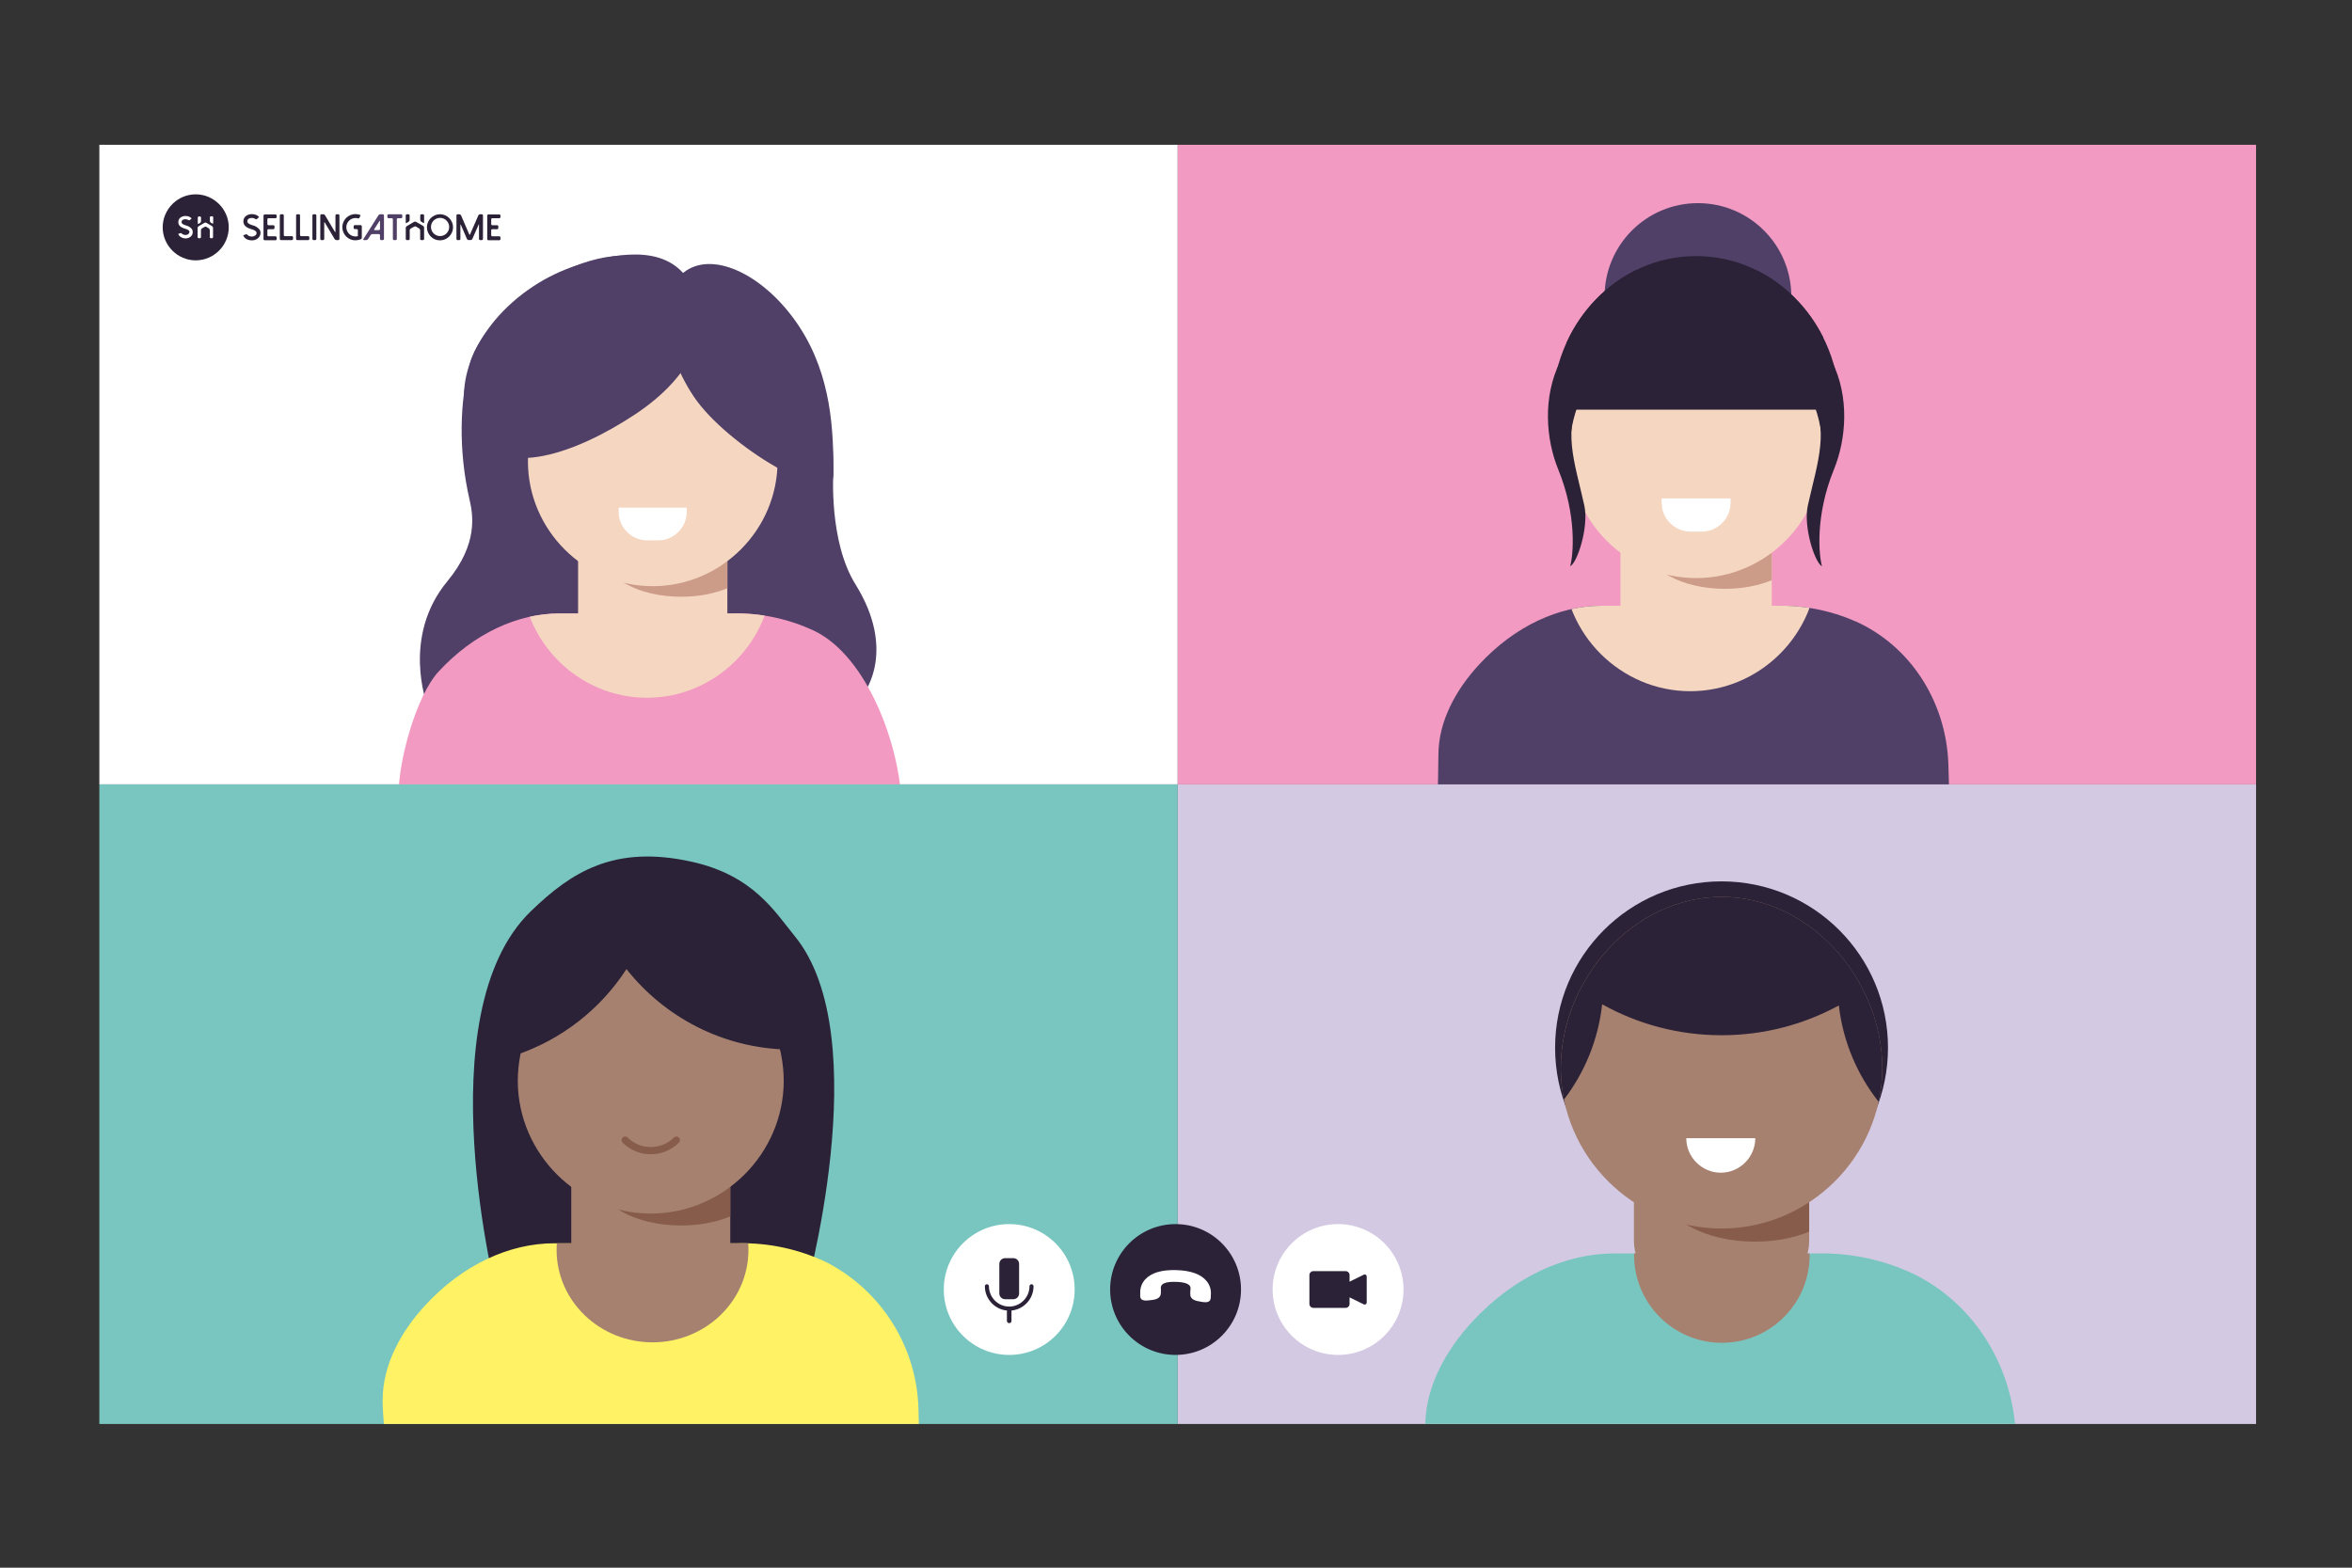 <svg xmlns="http://www.w3.org/2000/svg" xmlns:xlink="http://www.w3.org/1999/xlink" xmlns:serif="http://www.serif.com/" width="100%" height="100%" viewBox="0 0 1200 800" xml:space="preserve" style="fill-rule:evenodd;clip-rule:evenodd;stroke-linecap:round;stroke-miterlimit:10;"><rect x="0" y="0" width="1200" height="800" fill="#333333" stroke="none"/> <g transform="matrix(1,0,0,1,-3928,-2235)"> <g id="VISUELS-paysage" serif:id="VISUELS paysage" transform="matrix(0.968,0,0,1.205,1888.97,678.373)"> <rect x="2107" y="1292" width="1240" height="664" style="fill:none;"></rect> <g transform="matrix(1.773,0,0,1.424,237.116,989.299)"> <g id="_06" serif:id="06"> <g id="Groupe_726"> <g id="Groupe_716"> <g id="Groupe_715"> <g id="Groupe_714"> <g id="Groupe_696"> <g id="Groupe_689"> <g id="Rectangle_650" transform="matrix(1,0,0,1,1083.86,255.496)"> <rect x="0" y="0" width="320.57" height="190.213" style="fill:white;"></rect> </g> <g id="Groupe_688"> <path id="Trac&#xE9;_280" d="M1247.78,386.711C1244.64,386.716 1241.63,385.47 1239.41,383.252C1239.21,383.052 1239.1,382.779 1239.1,382.496C1239.1,381.909 1239.58,381.427 1240.17,381.427C1240.45,381.427 1240.73,381.54 1240.92,381.74C1244.69,385.496 1250.87,385.496 1254.64,381.74C1254.84,381.54 1255.11,381.427 1255.39,381.427C1255.98,381.427 1256.46,381.909 1256.46,382.496C1256.46,382.779 1256.35,383.052 1256.15,383.252C1253.93,385.472 1250.92,386.717 1247.78,386.711Z" style="fill:rgb(245,215,193);fill-rule:nonzero;"></path> <g id="Groupe_485"> <path id="Trac&#xE9;_391" d="M1181.38,422.3C1181.16,421.644 1173.73,401.745 1187.28,385.345C1196.61,374.07 1194.92,365.445 1193.88,360.88C1190.56,346.422 1190.97,331.432 1194.06,320.401C1199.09,302.47 1237.14,276.668 1255.94,294.38C1255.94,294.38 1301.43,286.727 1302.08,352.764C1302.08,352.764 1300.61,373.311 1308.64,386.22C1320.89,405.9 1311.27,418.364 1311.27,418.364L1181.38,422.3Z" style="fill:rgb(80,64,103);fill-rule:nonzero;"></path> <g id="Groupe_433"> <g id="Groupe_428"> <path id="Trac&#xE9;_277" d="M1255.34,568.909C1162.76,571.752 1172.8,477.827 1172.81,448.63C1172.81,438.709 1178,419.423 1184.73,412.13C1195.14,400.855 1208.16,394.869 1220.69,394.869L1271.95,394.869C1280.5,394.673 1288.98,396.496 1296.69,400.19C1312.23,407.945 1321.73,433.97 1322.33,451.321C1324.56,516.083 1315.07,567.074 1255.34,568.909Z" style="fill:rgb(242,154,194);fill-rule:nonzero;"></path> <g id="Groupe_685"> <g id="Groupe_684"> <clipPath id="_clip1"> <path d="M1255.34,568.909C1162.76,571.752 1172.8,482.827 1172.81,453.63C1172.81,443.709 1178,419.423 1184.73,412.13C1195.14,400.855 1208.16,394.869 1220.69,394.869L1271.95,394.869C1280.5,394.673 1288.98,396.496 1296.69,400.19C1312.23,407.945 1321.73,438.97 1322.33,456.321C1324.56,521.083 1315.07,567.074 1255.34,568.909Z"></path> </clipPath> <g clip-path="url(#_clip1)"> <g id="Groupe_427"> <path id="Trac&#xE9;_287" d="M1246.66,345.391C1267.11,345.391 1283.93,362.218 1283.93,382.667C1283.93,403.116 1267.11,419.943 1246.66,419.943C1226.21,419.943 1209.38,403.116 1209.38,382.667C1209.38,362.218 1226.21,345.391 1246.66,345.391Z" style="fill:rgb(245,215,193);fill-rule:nonzero;"></path> </g> </g> </g> </g> </g> <g id="Groupe_430"> <g id="Rectangle_378" transform="matrix(1,0,0,1,1226.18,373.888)"> <rect x="0" y="0" width="44.368" height="28.335" style="fill:rgb(245,215,193);"></rect> </g> <g id="Ellipse_215" transform="matrix(1,0,0,1,-3123.57,-2112.47)"> <path d="M4394.12,2499.85C4390.29,2501.44 4385.53,2502.38 4380.37,2502.38C4367.71,2502.38 4357.44,2496.71 4357.44,2489.73C4357.44,2488.56 4357.72,2487.43 4358.26,2486.36L4370.66,2486.36C4369.55,2487.34 4368.9,2488.49 4368.9,2489.73C4368.9,2493.22 4374.04,2496.05 4380.37,2496.05C4386.69,2496.05 4391.83,2493.22 4391.83,2489.73C4391.83,2488.49 4391.19,2487.34 4390.07,2486.36L4394.12,2486.36L4394.12,2499.85Z" style="fill:rgb(204,156,137);"></path> </g> </g> <path id="Trac&#xE9;_279" d="M1285.47,349.659C1285.47,370.011 1268.72,386.759 1248.37,386.759C1228.01,386.759 1211.27,370.011 1211.27,349.659C1211.27,329.168 1227.88,310.033 1248.37,310.033C1268.85,310.033 1285.47,329.168 1285.47,349.659Z" style="fill:rgb(245,215,193);fill-rule:nonzero;"></path> </g> <path id="Trac&#xE9;_393" d="M1259.01,295.7C1267.39,308.4 1260.89,323.939 1243.05,335.716C1225.21,347.493 1204.05,354.651 1195.66,341.952C1187.27,329.253 1194.94,309.412 1212.78,297.635C1216.77,294.986 1221.1,292.894 1225.65,291.418C1239.86,286.858 1252.59,285.968 1259.01,295.7Z" style="fill:rgb(80,64,103);fill-rule:nonzero;"></path> <path id="Trac&#xE9;_394" d="M1302.09,353.424C1302.09,363.815 1270.28,345.073 1260.45,330.194C1250.63,315.315 1249.7,298.61 1258.37,292.885C1267.04,287.16 1282.03,294.585 1291.86,309.461C1301.68,324.337 1302.09,340.96 1302.09,353.424Z" style="fill:rgb(80,64,103);fill-rule:nonzero;"></path> <path id="Rectangle_444" d="M1238.26,363.409L1258.47,363.409L1258.47,364.693C1258.47,369.322 1254.66,373.13 1250.03,373.131L1246.7,373.131C1242.07,373.13 1238.26,369.322 1238.26,364.693L1238.26,363.409Z" style="fill:white;fill-rule:nonzero;"></path> </g> </g> </g> <g id="Rectangle_653" transform="matrix(1,0,0,1,1404.43,255.496)"> <rect x="0" y="0" width="320.57" height="190.213" style="fill:rgb(242,154,194);"></rect> </g> <g id="Groupe_485-2"> <g id="Ellipse_212" transform="matrix(1,0,0,1,1531.33,272.849)"> <circle cx="27.756" cy="27.756" r="27.756" style="fill:rgb(80,64,103);"></circle> </g> <g id="Groupe_433-2"> <g id="Ellipse_213" transform="matrix(1,0,0,1,1515.73,288.591)"> <ellipse cx="42.807" cy="45.687" rx="42.807" ry="45.687" style="fill:rgb(43,34,55);"></ellipse> </g> <g id="Groupe_428-2"> <path id="Trac&#xE9;_277-2" d="M1565.61,569.024C1471.75,571.906 1481.93,466.542 1481.93,436.941C1481.93,426.882 1487.2,417.468 1494.02,410.078C1504.58,398.648 1517.78,392.578 1530.48,392.578L1582.45,392.578C1591.12,392.379 1599.72,394.227 1607.54,397.973C1623.29,405.835 1632.92,422.082 1633.53,439.673C1635.79,505.328 1626.17,567.164 1565.61,569.024Z" style="fill:rgb(80,64,103);fill-rule:nonzero;"></path> <g id="Groupe_691"> <g id="Groupe_690"> <clipPath id="_clip2"> <path d="M1565.61,569.024C1471.75,571.906 1481.93,466.542 1481.93,436.941C1481.93,426.882 1487.2,417.468 1494.02,410.078C1504.58,398.648 1517.78,392.578 1530.48,392.578L1582.45,392.578C1591.12,392.379 1599.72,394.227 1607.54,397.973C1623.29,405.835 1632.92,422.082 1633.53,439.673C1635.79,505.328 1626.17,567.164 1565.61,569.024Z"></path> </clipPath> <g clip-path="url(#_clip2)"> <g id="Groupe_427-2"> <path id="Trac&#xE9;_287-2" d="M1556.81,342.411C1577.54,342.411 1594.6,359.471 1594.6,380.203C1594.6,400.935 1577.54,417.995 1556.81,417.995C1536.08,417.995 1519.02,400.935 1519.02,380.203C1519.02,359.471 1536.08,342.411 1556.81,342.411Z" style="fill:rgb(245,215,193);fill-rule:nonzero;"></path> </g> </g> </g> </g> </g> <g id="Groupe_430-2"> <g id="Rectangle_378-2" transform="matrix(1,0,0,1,1536.05,371.302)"> <rect x="0" y="0" width="44.982" height="28.728" style="fill:rgb(245,215,193);"></rect> </g> <g id="Ellipse_215-2" transform="matrix(1,0,0,1,-3123.57,-2112.47)"> <path d="M4704.61,2497.45C4700.72,2499.06 4695.89,2500.02 4690.66,2500.02C4677.83,2500.02 4667.41,2494.27 4667.41,2487.19C4667.41,2486.01 4667.7,2484.86 4668.25,2483.78L4704.61,2483.78L4704.61,2497.45Z" style="fill:rgb(204,156,137);"></path> </g> </g> <path id="Trac&#xE9;_279-2" d="M1596.16,346.738C1596.16,367.374 1579.18,384.354 1558.54,384.354C1537.9,384.354 1520.92,367.374 1520.92,346.738C1520.92,325.964 1537.77,306.563 1558.54,306.563C1579.31,306.563 1596.16,325.964 1596.16,346.738Z" style="fill:rgb(245,215,193);fill-rule:nonzero;"></path> <g id="Ellipse_2131" serif:id="Ellipse_213" transform="matrix(1,0,0,1,-3123.57,-2112.47)"> <path d="M4699.91,2405.19C4708.43,2409.36 4715.45,2416.43 4719.87,2425.21L4719.87,2446.73L4643.63,2446.73L4643.63,2426.74C4647.97,2417.25 4655.31,2409.6 4664.32,2405.19L4699.91,2405.19Z" style="fill:rgb(43,34,55);"></path> </g> <path id="Rectangle_444-2" d="M1548.3,360.679L1568.79,360.679L1568.79,361.979C1568.78,366.672 1564.92,370.534 1560.23,370.534L1556.86,370.534C1552.16,370.534 1548.3,366.672 1548.3,361.979L1548.3,360.679Z" style="fill:white;fill-rule:nonzero;"></path> </g> <path id="Trac&#xE9;_299" d="M1598.9,319.883C1604.2,330.445 1603.19,343.039 1599.5,352.067C1593.92,365.732 1595.02,377.467 1595.95,380.8C1593.95,380.025 1590.32,369.216 1591.76,362.737C1594.67,349.609 1598.51,340.088 1592.16,328.724" style="fill:rgb(43,34,55);fill-rule:nonzero;"></path> <path id="Trac&#xE9;_300" d="M1518.16,319.883C1512.86,330.445 1513.87,343.039 1517.56,352.067C1523.14,365.732 1522.04,377.467 1521.11,380.8C1523.11,380.025 1526.74,369.216 1525.3,362.737C1522.39,349.609 1518.55,340.088 1524.9,328.724" style="fill:rgb(43,34,55);fill-rule:nonzero;"></path> </g> </g> <g id="Groupe_713"> <g id="Groupe_704"> <g id="Rectangle_655" transform="matrix(1,0,0,1,1083.86,445.709)"> <rect x="0" y="0" width="320.57" height="190.213" style="fill:rgb(121,198,192);"></rect> </g> <g id="Groupe_703"> <g id="Groupe_426"> <path id="Trac&#xE9;_273" d="M1293.32,598.6L1202.25,598.6C1202.25,598.6 1180.39,514.019 1212.2,483.363C1224.1,471.891 1236.82,463.511 1260.14,468.753C1278.41,472.861 1284.75,483.742 1290.48,490.698C1315.35,520.881 1293.32,598.6 1293.32,598.6Z" style="fill:rgb(43,34,55);fill-rule:nonzero;"></path> <g id="Groupe_436"> <g id="Trac&#xE9;_275" transform="matrix(1,0,0,1,-3123.57,-2112.47)"> <path d="M4292.01,2748.39C4291.77,2745.72 4291.65,2743.33 4291.65,2741.27C4291.65,2730.7 4297.17,2720.81 4304.35,2713.04C4315.44,2701.03 4329.32,2694.65 4342.66,2694.65L4397.27,2694.65C4406.38,2694.44 4415.41,2696.39 4423.63,2700.32C4440.05,2708.81 4450.55,2725.66 4450.94,2744.14C4450.99,2745.56 4451.03,2746.98 4451.04,2748.39L4292.01,2748.39Z" style="fill:rgb(255,242,101);fill-rule:nonzero;"></path> </g> <g id="Groupe_698"> <g id="Groupe_697"> <clipPath id="_clip3"> <path d="M1256,767.587C1195.73,767.587 1168.07,659.896 1168.08,628.794C1168.08,618.224 1173.6,608.341 1180.78,600.568C1191.87,588.554 1205.74,582.178 1219.09,582.178L1273.7,582.178C1282.81,581.97 1291.84,583.912 1300.06,587.848C1316.48,596.338 1326.98,613.184 1327.37,631.664C1329.75,700.659 1295.26,767.587 1256,767.587Z"></path> </clipPath> <g clip-path="url(#_clip3)"> <g transform="matrix(1,0,0,1,1219.79,556.65)"> <g id="Groupe_424"> <ellipse id="Ellipse_211" cx="28.516" cy="27.494" rx="28.516" ry="27.494" style="fill:rgb(167,129,112);"></ellipse> </g> </g> </g> </g> </g> </g> <g id="Ellipse_206" transform="matrix(1,0,0,1,1204.75,467.915)"> <circle cx="43.032" cy="43.032" r="43.032" style="fill:rgb(43,34,55);"></circle> </g> <g id="Groupe_421"> <g id="Rectangle_375" transform="matrix(1,0,0,1,1224.15,559.819)"> <path d="M47.268,2.384C47.268,1.068 46.2,0 44.884,0L2.384,0C1.068,0 0,1.068 0,2.384L0,27.803C0,29.119 1.068,30.187 2.384,30.187L44.884,30.187C46.2,30.187 47.268,29.119 47.268,27.803L47.268,2.384Z" style="fill:rgb(167,129,112);"></path> </g> <g id="Ellipse_207" transform="matrix(1,0,0,1,-3123.57,-2112.47)"> <path d="M4356.78,2672.29L4390.9,2672.29C4393.16,2672.29 4394.99,2674.13 4394.99,2676.38L4394.99,2686.66C4390.91,2688.35 4385.83,2689.36 4380.33,2689.36C4366.85,2689.36 4355.91,2683.32 4355.91,2675.88C4355.91,2674.64 4356.21,2673.43 4356.78,2672.29Z" style="fill:rgb(135,92,75);"></path> </g> </g> <path id="Trac&#xE9;_274" d="M1287.31,534.008C1287.2,555.617 1269.39,573.337 1247.78,573.337C1226.17,573.337 1208.36,555.617 1208.25,534.008C1208.25,512.178 1225.95,491.79 1247.78,491.79C1269.61,491.79 1287.31,512.18 1287.31,534.008Z" style="fill:rgb(167,129,112);fill-rule:nonzero;"></path> <g id="Ellipse_208" transform="matrix(1,0,0,1,-3123.57,-2112.47)"> <path d="M4331.12,2638.71C4329.31,2633.96 4328.32,2628.8 4328.32,2623.42C4328.32,2599.67 4347.6,2580.39 4371.35,2580.39C4395.1,2580.39 4414.39,2599.67 4414.39,2623.42C4414.39,2628.18 4413.61,2632.76 4412.18,2637.04C4392.71,2636.64 4375.4,2627.37 4364.13,2613.11C4356.43,2625.01 4344.82,2634.15 4331.12,2638.71Z" style="fill:rgb(43,34,55);"></path> </g> <path id="Trac&#xE9;_280-2" d="M1247.78,555.711C1244.64,555.716 1241.63,554.47 1239.41,552.252C1239.21,552.052 1239.1,551.779 1239.1,551.496C1239.1,550.909 1239.58,550.427 1240.17,550.427C1240.45,550.427 1240.73,550.54 1240.92,550.74C1244.69,554.496 1250.87,554.496 1254.64,550.74C1254.84,550.54 1255.11,550.427 1255.39,550.427C1255.98,550.427 1256.46,550.909 1256.46,551.496C1256.46,551.779 1256.35,552.052 1256.15,552.252C1253.93,554.472 1250.92,555.717 1247.78,555.711Z" style="fill:rgb(135,92,75);fill-rule:nonzero;"></path> </g> </g> </g> <g id="Groupe_712"> <g id="Rectangle_658" transform="matrix(1,0,0,1,1404.43,445.709)"> <rect x="0" y="0" width="320.57" height="190.213" style="fill:rgb(211,201,226);"></rect> </g> <g id="Groupe_711"> <g id="Groupe_483"> <g id="Groupe_482"> <g id="Ellipse_255" transform="matrix(1,0,0,1,1516.62,474.55)"> <circle cx="49.48" cy="49.48" r="49.48" style="fill:rgb(43,34,55);"></circle> </g> <g id="Groupe_477"> <g id="Trac&#xE9;_294" transform="matrix(1,0,0,1,-3123.57,-2112.47)"> <path d="M4601.6,2748.39C4601.82,2736.99 4607.84,2726.34 4615.59,2717.94C4627.82,2704.7 4643.11,2697.67 4657.82,2697.67L4718.02,2697.67C4728.06,2697.44 4738.02,2699.58 4747.07,2703.92C4764.17,2712.45 4775.04,2729.51 4776.92,2748.39L4601.6,2748.39Z" style="fill:rgb(121,198,192);fill-rule:nonzero;"></path> </g> <g id="Groupe_706"> <g id="Groupe_705"> <clipPath id="_clip4"> <path d="M1574.93,789.557C1508.49,789.557 1478.02,670.852 1478.02,636.576C1478.02,624.927 1484.12,614.022 1492.02,605.464C1504.25,592.224 1519.54,585.195 1534.25,585.195L1594.45,585.195C1604.49,584.965 1614.44,587.105 1623.5,591.443C1641.74,600.543 1652.89,619.367 1653.6,639.737C1656.23,715.787 1618.2,789.557 1574.93,789.557Z"></path> </clipPath> <g clip-path="url(#_clip4)"> <g transform="matrix(1,0,0,1,1540.1,559.59)"> <g id="Groupe_476"> <circle id="Ellipse_256" cx="26.095" cy="26.095" r="26.095" style="fill:rgb(167,129,112);"></circle> </g> </g> </g> </g> </g> </g> <g id="Groupe_479"> <path id="Rectangle_440" d="M1540.05,562.89L1592.15,562.89L1592.15,581.466C1592.15,589.53 1585.51,596.166 1577.45,596.166L1554.75,596.166C1546.68,596.166 1540.05,589.53 1540.05,581.466L1540.05,562.89Z" style="fill:rgb(167,129,112);fill-rule:nonzero;"></path> <g id="Groupe_708"> <g id="Groupe_707"> <clipPath id="_clip5"> <path d="M1540.05,562.89L1592.15,562.89L1592.15,581.466C1592.15,589.53 1585.51,596.166 1577.45,596.166L1554.75,596.166C1546.68,596.166 1540.05,589.53 1540.05,581.466L1540.05,562.89Z"></path> </clipPath> <g clip-path="url(#_clip5)"> <g transform="matrix(1,0,0,1,1549.07,551.983)"> <g id="Groupe_478"> <ellipse id="Ellipse_257" cx="26.925" cy="14.858" rx="26.925" ry="14.858" style="fill:rgb(135,92,75);"></ellipse> </g> </g> </g> </g> </g> </g> <path id="Trac&#xE9;_296" d="M1613.89,530.216C1613.77,556.352 1592.23,577.791 1566.1,577.791C1539.96,577.791 1518.42,556.352 1518.3,530.216C1518.3,503.822 1539.7,479.172 1566.1,479.172C1592.49,479.172 1613.89,503.819 1613.89,530.216Z" style="fill:rgb(167,129,112);fill-rule:nonzero;"></path> <path id="Trac&#xE9;_297" d="M1565.88,561.189C1560.25,561.189 1555.62,556.561 1555.62,550.936L1576.13,550.936C1576.13,556.56 1571.5,561.188 1565.88,561.189Z" style="fill:white;fill-rule:nonzero;"></path> <g id="Ellipse_258" transform="matrix(1,0,0,1,-3123.57,-2112.47)"> <path d="M4642.82,2651.91C4642.22,2648.92 4641.89,2645.84 4641.88,2642.69C4641.88,2616.3 4663.28,2591.64 4689.67,2591.64C4716.06,2591.64 4737.47,2616.29 4737.47,2642.69C4737.45,2646.08 4737.07,2649.39 4736.37,2652.58C4730,2644.51 4725.77,2634.67 4724.54,2623.92C4714.17,2629.57 4702.3,2632.78 4689.67,2632.78C4676.79,2632.78 4664.69,2629.44 4654.18,2623.57C4653.02,2634.15 4648.97,2643.87 4642.82,2651.91Z" style="fill:rgb(43,34,55);"></path> </g> </g> </g> </g> </g> </g> </g> </g> </g> <g id="Groupe_1" transform="matrix(1,0,0,1,0,-3.087)"> <g id="Groupe_42" transform="matrix(1,0,0,1,1126.62,279.193)"> <g id="Trac&#xE9;_20" transform="matrix(1,0,0,1,-1128.95,-279.767)"> <path d="M1133.72,284.257C1133.19,283.661 1132.49,283.25 1131.71,283.083C1130.66,282.777 1130.15,282.395 1130.17,281.91C1130.18,281.523 1130.42,281.177 1130.79,281.042C1131.38,280.812 1132.04,280.879 1132.57,281.221C1132.73,281.328 1132.94,281.317 1133.08,281.195L1133.69,280.632C1133.18,280.098 1132.47,279.794 1131.73,279.791C1131.13,279.735 1130.52,279.868 1130,280.173C1129.38,280.529 1129,281.193 1129,281.907C1128.98,283.007 1129.77,283.794 1131.4,284.253C1132.45,284.535 1132.96,284.942 1132.93,285.426C1132.92,285.703 1132.78,285.959 1132.55,286.115C1132.23,286.36 1131.83,286.479 1131.43,286.447C1131.14,286.447 1130.86,286.379 1130.61,286.247C1130.46,286.175 1130.33,286.07 1130.23,285.941C1130.12,285.792 1129.92,285.73 1129.75,285.788L1128.95,286.07C1129.14,286.559 1129.49,286.965 1129.95,287.216C1130.44,287.451 1130.98,287.572 1131.53,287.572L1131.55,287.572C1132.18,287.589 1132.8,287.382 1133.29,286.986C1133.77,286.612 1134.07,286.043 1134.1,285.43C1134.13,285.004 1133.99,284.585 1133.72,284.257Z" style="fill:rgb(43,34,55);fill-rule:nonzero;"></path> </g> <g transform="matrix(1,0,0,1,-1129.54,-279.776)"> <g id="Groupe_24"> <path id="Trac&#xE9;_21" d="M1139.15,279.877C1139.34,279.881 1139.48,280.028 1139.49,280.209L1139.49,280.666C1139.48,280.847 1139.34,280.995 1139.15,280.998L1137.06,280.998C1136.88,281.001 1136.73,281.149 1136.73,281.33L1136.73,282.758C1136.73,282.939 1136.88,283.087 1137.06,283.09L1138.52,283.09C1138.7,283.093 1138.85,283.241 1138.85,283.422L1138.85,283.932C1138.85,284.113 1138.7,284.261 1138.52,284.264L1137.06,284.264C1136.88,284.267 1136.73,284.414 1136.73,284.595L1136.73,286.049C1136.73,286.23 1136.88,286.378 1137.06,286.381L1139.15,286.381C1139.34,286.384 1139.48,286.531 1139.49,286.712L1139.49,287.222C1139.48,287.403 1139.34,287.551 1139.15,287.554L1135.92,287.554C1135.74,287.551 1135.59,287.403 1135.58,287.222L1135.58,280.21C1135.59,280.029 1135.74,279.881 1135.92,279.878L1139.15,279.877Z" style="fill:rgb(43,34,55);fill-rule:nonzero;"></path> </g> </g> <g transform="matrix(1,0,0,1,-1130.01,-279.771)"> <g id="Groupe_25"> <path id="Trac&#xE9;_22" d="M1141.74,279.822C1141.92,279.825 1142.07,279.973 1142.08,280.154L1142.08,285.994C1142.08,286.175 1142.23,286.322 1142.41,286.326L1144.5,286.326C1144.68,286.329 1144.83,286.477 1144.83,286.658L1144.83,287.167C1144.83,287.348 1144.68,287.496 1144.5,287.499L1141.23,287.499C1141.05,287.496 1140.9,287.348 1140.9,287.167L1140.9,280.154C1140.9,279.973 1141.05,279.825 1141.23,279.822L1141.74,279.822Z" style="fill:rgb(43,34,55);fill-rule:nonzero;"></path> </g> </g> <g transform="matrix(1,0,0,1,-1130.49,-279.771)"> <g id="Groupe_26"> <path id="Trac&#xE9;_23" d="M1147.06,279.822C1147.24,279.824 1147.39,279.973 1147.39,280.154L1147.39,285.994C1147.39,286.175 1147.54,286.323 1147.72,286.326L1149.82,286.326C1150,286.329 1150.14,286.477 1150.15,286.658L1150.15,287.167C1150.14,287.348 1150,287.496 1149.82,287.499L1146.55,287.499C1146.37,287.496 1146.22,287.348 1146.22,287.167L1146.22,280.154C1146.22,279.973 1146.37,279.825 1146.55,279.822L1147.06,279.822Z" style="fill:rgb(43,34,55);fill-rule:nonzero;"></path> </g> </g> <g transform="matrix(1,0,0,1,-1130.96,-279.771)"> <g id="Groupe_27"> <path id="Trac&#xE9;_24" d="M1152.71,287.167C1152.71,287.348 1152.56,287.495 1152.38,287.499L1151.87,287.499C1151.69,287.496 1151.54,287.348 1151.54,287.167L1151.54,280.154C1151.54,279.973 1151.69,279.825 1151.87,279.822L1152.38,279.822C1152.56,279.825 1152.71,279.973 1152.71,280.154L1152.71,287.167Z" style="fill:rgb(43,34,55);fill-rule:nonzero;"></path> </g> </g> <g transform="matrix(1,0,0,1,-1131.19,-279.771)"> <g id="Groupe_28"> <path id="Trac&#xE9;_25" d="M1159.47,279.822C1159.65,279.825 1159.8,279.973 1159.8,280.154L1159.8,287.167C1159.79,287.348 1159.65,287.495 1159.47,287.499L1158.9,287.499C1158.7,287.484 1158.52,287.381 1158.39,287.217L1155.46,282.295C1155.36,282.142 1155.28,282.167 1155.28,282.346L1155.28,287.166C1155.28,287.347 1155.13,287.496 1154.95,287.498L1154.44,287.498C1154.26,287.495 1154.11,287.347 1154.11,287.166L1154.11,280.154C1154.11,279.973 1154.26,279.825 1154.44,279.822L1155,279.822C1155.21,279.836 1155.39,279.939 1155.51,280.103L1158.44,285.026C1158.55,285.179 1158.62,285.153 1158.62,284.975L1158.62,280.155C1158.63,279.974 1158.78,279.826 1158.96,279.823L1159.47,279.822Z" style="fill:rgb(43,34,55);fill-rule:nonzero;"></path> </g> </g> <g transform="matrix(1,0,0,1,-1131.83,-279.766)"> <g id="Groupe_29"> <path id="Trac&#xE9;_26" d="M1162.45,286.422C1161.72,285.69 1161.3,284.695 1161.3,283.658C1161.3,281.519 1163.06,279.758 1165.2,279.758C1165.73,279.758 1166.25,279.865 1166.74,280.072L1166.4,280.837C1166.33,281.002 1166.14,281.089 1165.97,281.037C1165.73,280.969 1165.48,280.934 1165.23,280.934C1163.72,280.934 1162.49,282.172 1162.49,283.676C1162.49,285.172 1163.71,286.406 1165.2,286.418C1165.45,286.424 1165.69,286.39 1165.92,286.318L1165.92,284.559C1165.92,284.378 1165.77,284.23 1165.59,284.227L1165,284.227C1164.82,284.224 1164.67,284.076 1164.67,283.895L1164.67,283.383C1164.67,283.202 1164.82,283.054 1165,283.051L1166.76,283.051C1166.94,283.054 1167.09,283.202 1167.09,283.383L1167.09,286.776C1167.1,286.933 1167.04,287.085 1166.91,287.183C1166.76,287.255 1166.59,287.315 1166.43,287.362C1166.03,287.477 1165.62,287.544 1165.2,287.562C1164.17,287.578 1163.17,287.165 1162.45,286.422Z" style="fill:rgb(43,34,55);fill-rule:nonzero;"></path> </g> </g> <g transform="matrix(1,0,0,1,-1132.43,-279.771)"> <g id="Groupe_30"> <path id="Trac&#xE9;_27" d="M1173.94,279.822C1174.13,279.825 1174.27,279.973 1174.28,280.154L1174.28,287.167C1174.27,287.348 1174.13,287.496 1173.94,287.499L1173.43,287.499C1173.25,287.495 1173.11,287.348 1173.1,287.167L1173.1,286.044C1173.1,285.863 1172.95,285.716 1172.77,285.712L1170.83,285.712C1170.63,285.727 1170.44,285.83 1170.32,285.994L1169.53,287.219C1169.41,287.383 1169.23,287.486 1169.02,287.5L1168.31,287.5C1168.13,287.5 1168.06,287.372 1168.16,287.219L1172.65,280.103C1172.77,279.939 1172.95,279.836 1173.16,279.822L1173.94,279.822ZM1171.39,284.259C1171.29,284.412 1171.37,284.541 1171.55,284.541L1172.77,284.541C1172.95,284.538 1173.1,284.39 1173.1,284.209L1173.1,281.909C1173.1,281.731 1173.03,281.709 1172.93,281.858L1171.39,284.259Z" style="fill:rgb(80,64,103);fill-rule:nonzero;"></path> </g> </g> <g transform="matrix(1,0,0,1,-1133.13,-279.771)"> <g id="Groupe_31"> <path id="Trac&#xE9;_28" d="M1180.1,279.822C1180.28,279.824 1180.43,279.973 1180.43,280.154L1180.43,280.663C1180.43,280.844 1180.28,280.993 1180.1,280.995L1179.13,280.995C1178.95,280.998 1178.8,281.146 1178.8,281.327L1178.8,287.167C1178.8,287.348 1178.65,287.496 1178.47,287.499L1177.96,287.499C1177.78,287.495 1177.63,287.348 1177.63,287.167L1177.63,281.327C1177.62,281.146 1177.48,280.998 1177.29,280.995L1176.33,280.995C1176.14,280.992 1176,280.844 1175.99,280.663L1175.99,280.154C1176,279.973 1176.14,279.825 1176.33,279.822L1180.1,279.822Z" style="fill:rgb(80,64,103);fill-rule:nonzero;"></path> </g> </g> <g id="Groupe_37" transform="matrix(1,0,0,1,48.324,0.051)"> <g transform="matrix(1,0,0,1,-1181.98,-279.822)"> <g id="Groupe_32"> <path id="Trac&#xE9;_29" d="M1183.13,280.154C1183.13,279.973 1182.98,279.825 1182.8,279.822L1182.31,279.822C1182.13,279.825 1181.99,279.973 1181.98,280.154L1181.98,282.244C1181.98,282.423 1182.11,282.499 1182.27,282.397L1182.85,282.041C1183.01,281.931 1183.12,281.752 1183.13,281.556L1183.13,280.156L1183.13,280.154Z" style="fill:rgb(43,34,55);fill-rule:nonzero;"></path> </g> </g> <g transform="matrix(1,0,0,1,-1182.4,-279.822)"> <g id="Groupe_33"> <path id="Trac&#xE9;_30" d="M1187.05,279.822C1186.87,279.825 1186.72,279.973 1186.71,280.154L1186.71,281.53C1186.72,281.728 1186.83,281.909 1187,282.014L1187.58,282.371C1187.74,282.471 1187.86,282.397 1187.86,282.218L1187.86,280.154C1187.86,279.973 1187.71,279.824 1187.53,279.822L1187.05,279.822Z" style="fill:rgb(43,34,55);fill-rule:nonzero;"></path> </g> </g> </g> <g transform="matrix(1,0,0,1,-1133.66,-279.982)"> <g id="Groupe_38"> <path id="Trac&#xE9;_34" d="M1187.16,283.5C1187.33,283.61 1187.43,283.789 1187.44,283.985L1187.44,287.377C1187.44,287.558 1187.29,287.706 1187.11,287.709L1186.6,287.709C1186.42,287.706 1186.27,287.558 1186.27,287.377L1186.27,284.777C1186.26,284.574 1186.15,284.388 1185.99,284.268L1185.05,283.707C1184.87,283.605 1184.66,283.605 1184.49,283.707L1183.44,284.293C1183.27,284.398 1183.17,284.58 1183.16,284.778L1183.16,287.378C1183.16,287.559 1183.01,287.707 1182.83,287.71L1182.32,287.71C1182.14,287.706 1181.99,287.559 1181.99,287.378L1181.99,284.062C1181.99,283.864 1182.1,283.683 1182.27,283.578L1184.46,282.278C1184.63,282.176 1184.85,282.176 1185.02,282.278L1187.16,283.5Z" style="fill:rgb(43,34,55);fill-rule:nonzero;"></path> </g> </g> <g transform="matrix(1,0,0,1,-1134.27,-279.77)"> <g id="Groupe_39"> <path id="Trac&#xE9;_35" d="M1190.02,286.426C1189.3,285.699 1188.89,284.716 1188.89,283.692C1188.89,281.563 1190.64,279.811 1192.78,279.811C1194.9,279.811 1196.66,281.563 1196.66,283.692C1196.66,285.821 1194.9,287.573 1192.78,287.573C1191.74,287.587 1190.74,287.172 1190.02,286.426ZM1190.86,281.708C1190.37,282.214 1190.09,282.894 1190.09,283.601C1190.09,285.087 1191.31,286.31 1192.8,286.31C1194.29,286.31 1195.51,285.087 1195.51,283.601C1195.51,282.115 1194.29,280.892 1192.8,280.892C1192.8,280.892 1192.8,280.892 1192.8,280.892C1192.07,280.896 1191.37,281.19 1190.86,281.708L1190.86,281.708Z" style="fill:rgb(43,34,55);fill-rule:nonzero;"></path> </g> </g> <g transform="matrix(1,0,0,1,-1135.13,-279.771)"> <g id="Groupe_40"> <path id="Trac&#xE9;_36" d="M1206.08,279.822C1206.26,279.825 1206.4,279.973 1206.41,280.154L1206.41,287.167C1206.4,287.348 1206.26,287.495 1206.08,287.499L1205.57,287.499C1205.38,287.496 1205.24,287.348 1205.23,287.167L1205.23,282.959C1205.23,282.78 1205.18,282.759 1205.11,282.933L1203.24,287.192C1203.15,287.363 1202.98,287.478 1202.79,287.497L1202.12,287.497C1201.93,287.488 1201.75,287.37 1201.66,287.192L1199.83,282.958C1199.75,282.779 1199.7,282.805 1199.7,282.983L1199.7,287.166C1199.7,287.347 1199.55,287.494 1199.37,287.498L1198.86,287.498C1198.68,287.495 1198.53,287.347 1198.53,287.166L1198.53,280.153C1198.53,279.972 1198.68,279.823 1198.86,279.821L1199.42,279.821C1199.62,279.83 1199.79,279.948 1199.88,280.126L1202.33,285.787C1202.4,285.966 1202.5,285.966 1202.58,285.787L1205.05,280.126C1205.14,279.948 1205.31,279.83 1205.51,279.821L1206.08,279.822Z" style="fill:rgb(43,34,55);fill-rule:nonzero;"></path> </g> </g> <g transform="matrix(1,0,0,1,-1136.02,-279.776)"> <g id="Groupe_41"> <path id="Trac&#xE9;_37" d="M1212.17,279.877C1212.35,279.88 1212.5,280.028 1212.5,280.209L1212.5,280.666C1212.5,280.847 1212.35,280.995 1212.17,280.998L1210.08,280.998C1209.9,281.001 1209.75,281.149 1209.75,281.33L1209.75,282.758C1209.75,282.939 1209.9,283.087 1210.08,283.09L1211.53,283.09C1211.71,283.094 1211.86,283.241 1211.86,283.422L1211.86,283.932C1211.86,284.113 1211.71,284.26 1211.53,284.264L1210.08,284.264C1209.9,284.267 1209.75,284.414 1209.75,284.595L1209.75,286.049C1209.75,286.23 1209.9,286.377 1210.08,286.381L1212.17,286.381C1212.35,286.384 1212.5,286.531 1212.5,286.712L1212.5,287.222C1212.5,287.403 1212.35,287.551 1212.17,287.554L1208.9,287.554C1208.72,287.551 1208.57,287.403 1208.57,287.222L1208.57,280.21C1208.57,280.029 1208.72,279.882 1208.9,279.878L1212.17,279.877Z" style="fill:rgb(43,34,55);fill-rule:nonzero;"></path> </g> </g> </g> <g id="Groupe_43"> <path id="Trac&#xE9;_38" d="M1112.51,273.313C1112.51,273.313 1112.51,273.313 1112.51,273.313C1107.12,273.313 1102.69,277.745 1102.69,283.132C1102.69,288.519 1107.12,292.951 1112.51,292.951C1117.9,292.951 1122.33,288.519 1122.33,283.132C1122.33,277.747 1117.9,273.316 1112.51,273.313ZM1110.95,285.936C1110.54,286.269 1110.01,286.441 1109.48,286.421L1109.35,286.421C1108.93,286.405 1108.51,286.282 1108.15,286.064C1107.76,285.853 1107.46,285.509 1107.31,285.095L1107.92,284.865C1108.1,284.807 1108.29,284.869 1108.4,285.018C1108.48,285.103 1108.58,285.171 1108.69,285.218C1108.9,285.319 1109.14,285.38 1109.38,285.397C1109.71,285.43 1110.05,285.328 1110.32,285.115C1110.5,284.972 1110.62,284.76 1110.65,284.528C1110.68,284.121 1110.24,283.789 1109.35,283.534C1107.97,283.151 1107.29,282.488 1107.34,281.545C1107.33,280.943 1107.65,280.384 1108.18,280.092C1108.62,279.834 1109.12,279.718 1109.63,279.76C1110.26,279.765 1110.86,280.023 1111.29,280.474L1110.8,280.931C1110.66,281.054 1110.45,281.064 1110.29,280.956C1110.08,280.818 1109.83,280.739 1109.58,280.726C1109.32,280.716 1109.06,280.75 1108.81,280.826C1108.5,280.938 1108.3,281.236 1108.3,281.565C1108.28,281.973 1108.71,282.304 1109.6,282.559C1110.26,282.705 1110.85,283.056 1111.29,283.559C1111.51,283.844 1111.62,284.194 1111.62,284.553C1111.63,285.094 1111.39,285.609 1110.95,285.936ZM1113.12,280.224C1113.13,280.043 1113.27,279.895 1113.45,279.891L1113.76,279.891C1113.94,279.894 1114.09,280.043 1114.09,280.224L1114.09,281.324C1114.09,281.522 1113.98,281.703 1113.81,281.808L1113.4,282.063C1113.25,282.163 1113.12,282.089 1113.12,281.91L1113.12,280.229L1113.12,280.224ZM1117.66,286.038C1117.66,286.219 1117.51,286.368 1117.33,286.37L1117.02,286.37C1116.84,286.367 1116.69,286.219 1116.69,286.038L1116.69,283.947C1116.68,283.744 1116.58,283.558 1116.41,283.438L1115.7,283C1115.53,282.898 1115.31,282.898 1115.14,283L1114.35,283.457C1114.18,283.562 1114.08,283.744 1114.07,283.942L1114.07,286.032C1114.06,286.213 1113.92,286.361 1113.74,286.364L1113.4,286.364C1113.22,286.361 1113.07,286.213 1113.07,286.032L1113.07,283.31C1113.08,283.112 1113.18,282.93 1113.35,282.825L1115.11,281.78C1115.29,281.678 1115.5,281.678 1115.67,281.78L1117.38,282.774C1117.54,282.884 1117.65,283.063 1117.66,283.259L1117.66,286.038L1117.66,286.038ZM1117.71,281.831C1117.71,281.838 1117.71,281.845 1117.71,281.852C1117.71,281.952 1117.63,282.034 1117.53,282.034C1117.49,282.034 1117.44,282.016 1117.41,281.984L1117,281.729C1116.84,281.619 1116.73,281.44 1116.72,281.244L1116.72,280.173C1116.72,279.992 1116.87,279.844 1117.05,279.841L1117.38,279.841C1117.56,279.843 1117.71,279.992 1117.71,280.173L1117.71,281.831Z" style="fill:rgb(43,34,55);fill-rule:nonzero;"></path> </g> </g> <g id="Groupe_718"> <g id="Ellipse_307" transform="matrix(1,0,0,1,1384.34,576.474)"> <circle cx="19.454" cy="19.454" r="19.454" style="fill:rgb(43,34,55);"></circle> </g> <g id="Groupe_717"> <path id="Trac&#xE9;_399" d="M1396.73,599.053C1398.19,598.879 1399.38,598.438 1399.42,596.987L1399.44,596.116C1399.46,595.481 1398.63,593.506 1403.89,593.654C1409.14,593.802 1408.2,595.727 1408.18,596.36L1408.16,597.234C1408.12,598.683 1409.28,599.191 1410.72,599.446L1411.59,599.602C1413.03,599.852 1414.21,599.765 1414.26,598.315L1414.28,597.529C1414.42,596.058 1413.98,594.587 1413.04,593.446C1411.38,591.386 1408.34,590.277 1403.98,590.156C1399.63,590.035 1396.53,590.968 1394.76,592.934C1393.76,594.022 1393.23,595.464 1393.29,596.94L1393.27,597.727C1393.23,599.175 1394.4,599.327 1395.86,599.156L1396.73,599.053Z" style="fill:white;fill-rule:nonzero;"></path> </g> </g> <g id="Groupe_722"> <g transform="matrix(1,0,0,1,1334.89,576.474)"> <g id="Groupe_719"> <circle id="Ellipse_308" cx="19.454" cy="19.454" r="19.454" style="fill:white;"></circle> </g> </g> <g id="Groupe_721"> <g id="Rectangle_660" transform="matrix(1,0,0,1,1351.4,586.605)"> <path d="M5.88,1.714C5.88,0.768 5.112,0 4.166,0L1.714,0C0.768,0 0,0.768 0,1.714L0,10.498C0,11.444 0.768,12.212 1.714,12.212L4.166,12.212C5.112,12.212 5.88,11.444 5.88,10.498L5.88,1.714Z" style="fill:rgb(43,34,55);"></path> </g> <g id="Groupe_720"> <path id="Trac&#xE9;_400" d="M1360.97,594.972C1360.97,598.611 1357.98,601.606 1354.34,601.606C1350.7,601.606 1347.71,598.611 1347.71,594.972" style="fill:none;fill-rule:nonzero;stroke:rgb(43,34,55);stroke-width:1.21px;"></path> <g id="Ligne_34" transform="matrix(1,0,0,1,1354.34,602.245)"> <path d="M0,0L0,3.005" style="fill:none;fill-rule:nonzero;stroke:rgb(43,34,55);stroke-width:1.36px;"></path> </g> </g> </g> </g> <g id="Groupe_725"> <g transform="matrix(1,0,0,1,1432.65,576.474)"> <g id="Groupe_724"> <g id="Groupe_723"> <circle id="Ellipse_309" cx="19.454" cy="19.454" r="19.454" style="fill:white;"></circle> </g> </g> </g> <path id="Trac&#xE9;_401" d="M1454.35,590.464L1444.75,590.464C1444.11,590.467 1443.58,590.994 1443.58,591.636L1443.58,600.22C1443.58,600.861 1444.11,601.388 1444.75,601.391L1454.35,601.391C1454.99,601.389 1455.52,600.862 1455.52,600.22L1455.52,598.262L1456.49,598.741L1459.65,600.295C1459.75,600.368 1459.88,600.407 1460,600.407C1460.35,600.407 1460.63,600.127 1460.63,599.785C1460.63,599.755 1460.62,599.725 1460.62,599.695L1460.62,592.171C1460.62,592.14 1460.63,592.109 1460.63,592.077C1460.63,591.737 1460.35,591.457 1460.01,591.457C1459.88,591.457 1459.75,591.497 1459.65,591.571L1456.49,593.124L1455.52,593.603L1455.52,591.645C1455.52,591.643 1455.52,591.64 1455.52,591.638C1455.52,590.995 1455,590.466 1454.35,590.464Z" style="fill:rgb(43,34,55);fill-rule:nonzero;"></path> </g> </g> </g> </g> </g> </g> </svg>